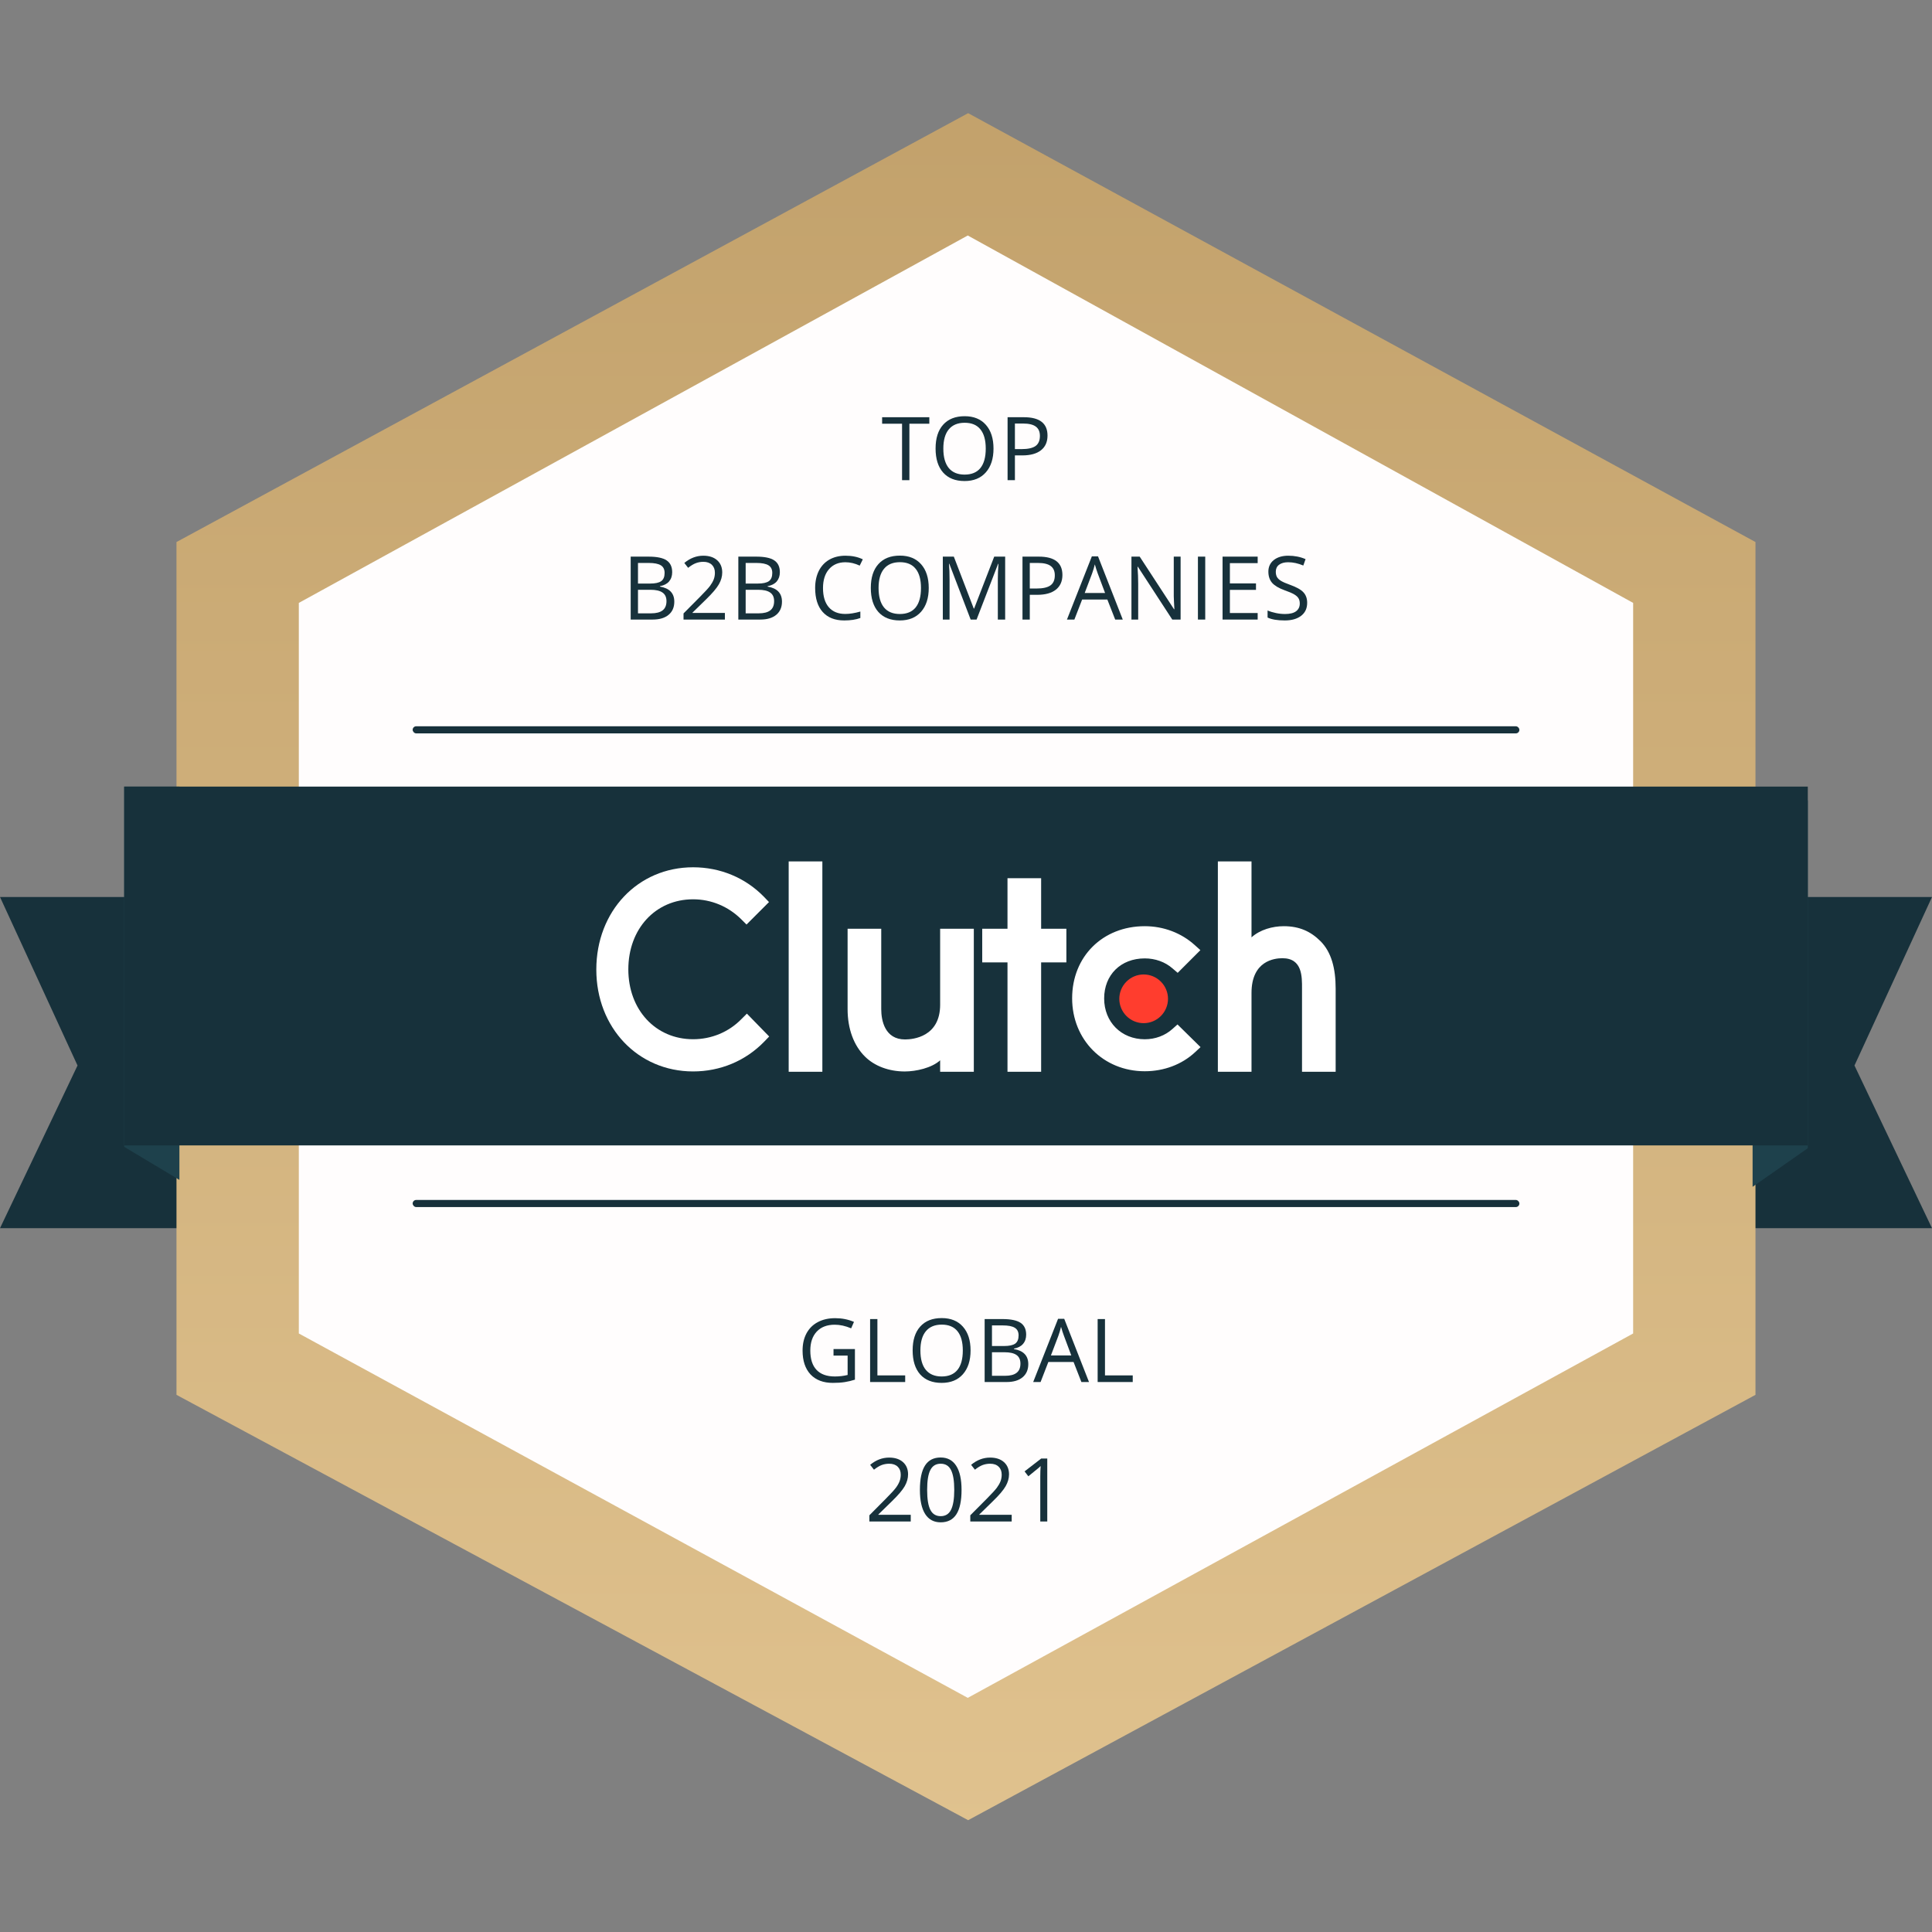 <svg width="63" height="63" viewBox="0 0 63 63" fill="none" xmlns="http://www.w3.org/2000/svg">
<rect x="0" y="0" width="63" height="63" fill="#808080" stroke="none"/>
<path d="M0 29.25H5.85V40.05H0L2.528 34.745L0 29.25Z" fill="#17313B"/>
<path d="M63 29.25H57.15V40.05H63L60.472 34.745L63 29.25Z" fill="#17313B"/>
<path d="M5.755 17.675L31.57 3.69L57.244 17.675V45.484L31.57 59.354L5.755 45.484V17.675Z" fill="url(#paint0_linear_1_6547)"/>
<path d="M9.744 19.66L31.558 7.679L53.255 19.66V43.483L31.558 55.365L9.744 43.483V19.66Z" fill="#FFFDFD"/>
<path d="M29.654 15.658H29.415V13.817H28.765V13.605H30.304V13.817H29.654V15.658Z" fill="#17313B"/>
<path d="M32.397 14.628C32.397 14.957 32.313 15.215 32.147 15.403C31.981 15.592 31.75 15.686 31.454 15.686C31.152 15.686 30.919 15.594 30.754 15.409C30.59 15.224 30.508 14.963 30.508 14.626C30.508 14.291 30.59 14.032 30.755 13.849C30.92 13.665 31.154 13.572 31.457 13.572C31.752 13.572 31.983 13.666 32.148 13.853C32.314 14.04 32.397 14.299 32.397 14.628ZM30.761 14.628C30.761 14.906 30.82 15.117 30.938 15.262C31.057 15.405 31.229 15.476 31.454 15.476C31.682 15.476 31.854 15.405 31.97 15.262C32.086 15.118 32.144 14.907 32.144 14.628C32.144 14.352 32.086 14.143 31.97 14.001C31.855 13.857 31.684 13.786 31.457 13.786C31.23 13.786 31.057 13.858 30.938 14.002C30.82 14.145 30.761 14.354 30.761 14.628Z" fill="#17313B"/>
<path d="M34.158 14.203C34.158 14.411 34.087 14.571 33.944 14.683C33.803 14.794 33.6 14.85 33.336 14.85H33.095V15.658H32.856V13.605H33.388C33.901 13.605 34.158 13.804 34.158 14.203ZM33.095 14.645H33.309C33.521 14.645 33.674 14.611 33.769 14.543C33.863 14.474 33.91 14.365 33.91 14.214C33.91 14.078 33.866 13.977 33.777 13.911C33.688 13.844 33.55 13.811 33.361 13.811H33.095V14.645Z" fill="#17313B"/>
<path d="M20.566 18.151H21.145C21.418 18.151 21.615 18.191 21.737 18.273C21.858 18.354 21.919 18.483 21.919 18.659C21.919 18.78 21.885 18.881 21.817 18.961C21.749 19.039 21.651 19.09 21.52 19.114V19.128C21.832 19.181 21.988 19.345 21.988 19.619C21.988 19.803 21.926 19.946 21.801 20.049C21.678 20.152 21.505 20.203 21.282 20.203H20.566V18.151ZM20.804 19.029H21.198C21.366 19.029 21.487 19.003 21.561 18.951C21.635 18.898 21.672 18.808 21.672 18.683C21.672 18.567 21.631 18.485 21.549 18.434C21.466 18.383 21.335 18.357 21.155 18.357H20.804V19.029ZM20.804 19.232V20H21.233C21.398 20 21.523 19.968 21.606 19.904C21.69 19.84 21.733 19.739 21.733 19.602C21.733 19.475 21.689 19.381 21.603 19.322C21.518 19.262 21.388 19.232 21.213 19.232H20.804Z" fill="#17313B"/>
<path d="M23.638 20.203H22.289V20.003L22.829 19.459C22.994 19.293 23.103 19.174 23.155 19.103C23.207 19.031 23.247 18.962 23.273 18.895C23.299 18.827 23.312 18.755 23.312 18.677C23.312 18.567 23.279 18.481 23.213 18.417C23.146 18.353 23.054 18.32 22.936 18.32C22.851 18.32 22.77 18.334 22.693 18.363C22.617 18.391 22.532 18.442 22.439 18.516L22.315 18.357C22.504 18.2 22.71 18.121 22.933 18.121C23.126 18.121 23.277 18.171 23.387 18.27C23.496 18.368 23.551 18.501 23.551 18.667C23.551 18.797 23.515 18.926 23.442 19.053C23.369 19.181 23.232 19.342 23.032 19.537L22.582 19.976V19.987H23.638V20.203Z" fill="#17313B"/>
<path d="M24.076 18.151H24.656C24.929 18.151 25.126 18.191 25.247 18.273C25.369 18.354 25.43 18.483 25.43 18.659C25.43 18.78 25.396 18.881 25.328 18.961C25.26 19.039 25.161 19.09 25.031 19.114V19.128C25.343 19.181 25.499 19.345 25.499 19.619C25.499 19.803 25.436 19.946 25.312 20.049C25.188 20.152 25.015 20.203 24.792 20.203H24.076V18.151ZM24.315 19.029H24.708C24.877 19.029 24.998 19.003 25.072 18.951C25.146 18.898 25.183 18.808 25.183 18.683C25.183 18.567 25.142 18.485 25.059 18.434C24.977 18.383 24.846 18.357 24.666 18.357H24.315V19.029ZM24.315 19.232V20H24.743C24.909 20 25.034 19.968 25.117 19.904C25.201 19.84 25.243 19.739 25.243 19.602C25.243 19.475 25.2 19.381 25.114 19.322C25.029 19.262 24.899 19.232 24.724 19.232H24.315Z" fill="#17313B"/>
<path d="M27.567 18.334C27.342 18.334 27.163 18.41 27.032 18.561C26.902 18.71 26.837 18.916 26.837 19.177C26.837 19.446 26.9 19.654 27.025 19.8C27.152 19.947 27.331 20.02 27.564 20.02C27.708 20.02 27.871 19.994 28.055 19.942V20.152C27.912 20.205 27.737 20.232 27.528 20.232C27.226 20.232 26.992 20.14 26.827 19.956C26.663 19.773 26.581 19.512 26.581 19.174C26.581 18.963 26.621 18.777 26.699 18.618C26.779 18.459 26.893 18.336 27.042 18.25C27.192 18.164 27.368 18.121 27.57 18.121C27.785 18.121 27.974 18.16 28.135 18.239L28.034 18.444C27.878 18.371 27.723 18.334 27.567 18.334Z" fill="#17313B"/>
<path d="M30.285 19.174C30.285 19.503 30.201 19.761 30.035 19.949C29.869 20.137 29.638 20.232 29.342 20.232C29.04 20.232 28.806 20.139 28.642 19.955C28.478 19.77 28.396 19.508 28.396 19.171C28.396 18.837 28.478 18.578 28.643 18.395C28.808 18.21 29.042 18.118 29.345 18.118C29.64 18.118 29.87 18.212 30.036 18.399C30.202 18.586 30.285 18.845 30.285 19.174ZM28.649 19.174C28.649 19.452 28.708 19.663 28.826 19.808C28.944 19.951 29.117 20.022 29.342 20.022C29.57 20.022 29.742 19.951 29.858 19.808C29.974 19.664 30.032 19.453 30.032 19.174C30.032 18.898 29.974 18.689 29.858 18.547C29.742 18.403 29.572 18.332 29.345 18.332C29.118 18.332 28.944 18.404 28.826 18.548C28.708 18.691 28.649 18.9 28.649 19.174Z" fill="#17313B"/>
<path d="M31.652 20.203L30.956 18.384H30.945C30.958 18.528 30.964 18.699 30.964 18.898V20.203H30.744V18.151H31.103L31.753 19.844H31.765L32.42 18.151H32.777V20.203H32.538V18.881C32.538 18.729 32.545 18.564 32.558 18.386H32.547L31.845 20.203H31.652Z" fill="#17313B"/>
<path d="M34.644 18.749C34.644 18.956 34.572 19.117 34.43 19.229C34.289 19.34 34.086 19.396 33.822 19.396H33.58V20.203H33.342V18.151H33.874C34.387 18.151 34.644 18.35 34.644 18.749ZM33.58 19.191H33.795C34.007 19.191 34.16 19.157 34.255 19.088C34.349 19.02 34.396 18.911 34.396 18.76C34.396 18.624 34.352 18.523 34.263 18.457C34.174 18.39 34.035 18.357 33.847 18.357H33.58V19.191Z" fill="#17313B"/>
<path d="M36.365 20.203L36.109 19.55H35.287L35.034 20.203H34.792L35.604 18.142H35.805L36.612 20.203H36.365ZM36.035 19.336L35.796 18.7C35.766 18.619 35.734 18.52 35.701 18.403C35.68 18.493 35.651 18.592 35.612 18.7L35.371 19.336H36.035Z" fill="#17313B"/>
<path d="M38.498 20.203H38.226L37.104 18.48H37.093C37.108 18.683 37.115 18.868 37.115 19.037V20.203H36.895V18.151H37.164L38.283 19.866H38.295C38.293 19.841 38.288 19.76 38.282 19.624C38.275 19.486 38.273 19.388 38.275 19.329V18.151H38.498V20.203Z" fill="#17313B"/>
<path d="M39.063 20.203V18.151H39.301V20.203H39.063Z" fill="#17313B"/>
<path d="M41.011 20.203H39.866V18.151H41.011V18.363H40.105V19.024H40.956V19.235H40.105V19.99H41.011V20.203Z" fill="#17313B"/>
<path d="M42.625 19.657C42.625 19.838 42.56 19.979 42.429 20.08C42.298 20.181 42.12 20.232 41.895 20.232C41.652 20.232 41.465 20.2 41.334 20.137V19.907C41.418 19.943 41.51 19.971 41.609 19.991C41.708 20.012 41.806 20.022 41.904 20.022C42.063 20.022 42.183 19.992 42.263 19.933C42.344 19.872 42.384 19.787 42.384 19.68C42.384 19.609 42.369 19.55 42.34 19.506C42.312 19.46 42.264 19.418 42.197 19.379C42.131 19.341 42.029 19.297 41.892 19.249C41.701 19.18 41.565 19.099 41.482 19.006C41.401 18.912 41.36 18.79 41.36 18.639C41.36 18.481 41.42 18.355 41.538 18.261C41.657 18.168 41.815 18.121 42.01 18.121C42.214 18.121 42.402 18.158 42.573 18.233L42.499 18.441C42.33 18.37 42.165 18.334 42.005 18.334C41.878 18.334 41.78 18.362 41.708 18.416C41.637 18.47 41.602 18.546 41.602 18.642C41.602 18.713 41.615 18.772 41.641 18.817C41.667 18.862 41.711 18.904 41.773 18.942C41.836 18.98 41.931 19.022 42.059 19.067C42.275 19.144 42.423 19.227 42.503 19.315C42.585 19.403 42.625 19.517 42.625 19.657Z" fill="#17313B"/>
<path d="M27.18 43.991H27.878V44.989C27.77 45.024 27.659 45.05 27.547 45.068C27.434 45.086 27.304 45.094 27.157 45.094C26.846 45.094 26.604 45.002 26.43 44.818C26.257 44.632 26.171 44.373 26.171 44.04C26.171 43.826 26.213 43.64 26.298 43.48C26.385 43.319 26.508 43.196 26.669 43.112C26.83 43.026 27.019 42.984 27.235 42.984C27.454 42.984 27.658 43.024 27.847 43.105L27.755 43.315C27.569 43.236 27.391 43.197 27.22 43.197C26.97 43.197 26.774 43.272 26.634 43.42C26.494 43.569 26.423 43.776 26.423 44.04C26.423 44.317 26.491 44.527 26.626 44.67C26.761 44.813 26.96 44.885 27.223 44.885C27.365 44.885 27.504 44.869 27.64 44.836V44.204H27.18V43.991Z" fill="#17313B"/>
<path d="M28.373 45.066V43.013H28.611V44.85H29.517V45.066H28.373Z" fill="#17313B"/>
<path d="M31.649 44.037C31.649 44.366 31.565 44.624 31.399 44.812C31.233 45 31.002 45.094 30.706 45.094C30.404 45.094 30.171 45.002 30.006 44.818C29.842 44.632 29.76 44.371 29.76 44.034C29.76 43.7 29.842 43.441 30.007 43.258C30.172 43.073 30.406 42.981 30.709 42.981C31.004 42.981 31.235 43.075 31.4 43.262C31.566 43.449 31.649 43.707 31.649 44.037ZM30.013 44.037C30.013 44.315 30.072 44.526 30.19 44.67C30.309 44.813 30.481 44.885 30.706 44.885C30.934 44.885 31.106 44.813 31.222 44.67C31.338 44.527 31.396 44.316 31.396 44.037C31.396 43.761 31.338 43.552 31.222 43.409C31.107 43.266 30.936 43.194 30.709 43.194C30.482 43.194 30.309 43.267 30.19 43.411C30.072 43.554 30.013 43.763 30.013 44.037Z" fill="#17313B"/>
<path d="M32.108 43.013H32.688C32.96 43.013 33.157 43.054 33.279 43.135C33.401 43.217 33.462 43.346 33.462 43.522C33.462 43.643 33.428 43.744 33.359 43.824C33.292 43.902 33.193 43.953 33.063 43.977V43.991C33.375 44.044 33.531 44.208 33.531 44.482C33.531 44.666 33.468 44.809 33.344 44.912C33.22 45.015 33.047 45.066 32.824 45.066H32.108V43.013ZM32.347 43.892H32.74C32.908 43.892 33.03 43.866 33.104 43.814C33.178 43.76 33.215 43.671 33.215 43.545C33.215 43.43 33.173 43.347 33.091 43.297C33.009 43.245 32.877 43.22 32.698 43.22H32.347V43.892ZM32.347 44.095V44.863H32.775C32.941 44.863 33.065 44.831 33.148 44.767C33.233 44.703 33.275 44.602 33.275 44.465C33.275 44.338 33.232 44.244 33.146 44.184C33.06 44.124 32.93 44.095 32.755 44.095H32.347Z" fill="#17313B"/>
<path d="M35.263 45.066L35.008 44.413H34.185L33.932 45.066H33.691L34.502 43.005H34.703L35.511 45.066H35.263ZM34.933 44.199L34.695 43.562C34.664 43.482 34.632 43.383 34.599 43.266C34.579 43.356 34.549 43.455 34.511 43.562L34.269 44.199H34.933Z" fill="#17313B"/>
<path d="M35.793 45.066V43.013H36.032V44.85H36.937V45.066H35.793Z" fill="#17313B"/>
<path d="M29.698 49.613H28.349V49.412L28.889 48.868C29.054 48.702 29.163 48.583 29.215 48.512C29.268 48.441 29.307 48.371 29.333 48.304C29.359 48.236 29.372 48.164 29.372 48.086C29.372 47.977 29.339 47.89 29.273 47.827C29.206 47.762 29.114 47.73 28.996 47.73C28.911 47.73 28.83 47.744 28.753 47.772C28.677 47.8 28.593 47.851 28.499 47.925L28.375 47.766C28.564 47.609 28.77 47.53 28.993 47.53C29.186 47.53 29.337 47.58 29.447 47.679C29.556 47.777 29.611 47.91 29.611 48.076C29.611 48.206 29.575 48.335 29.502 48.463C29.429 48.59 29.292 48.751 29.092 48.946L28.642 49.385V49.396H29.698V49.613Z" fill="#17313B"/>
<path d="M31.355 48.583C31.355 48.938 31.299 49.203 31.187 49.378C31.075 49.553 30.904 49.641 30.674 49.641C30.453 49.641 30.285 49.551 30.17 49.373C30.055 49.193 29.997 48.93 29.997 48.583C29.997 48.226 30.053 47.96 30.165 47.787C30.276 47.614 30.446 47.527 30.674 47.527C30.897 47.527 31.066 47.618 31.181 47.798C31.297 47.979 31.355 48.241 31.355 48.583ZM30.233 48.583C30.233 48.882 30.268 49.1 30.339 49.236C30.409 49.372 30.521 49.44 30.674 49.44C30.83 49.44 30.942 49.371 31.011 49.233C31.081 49.095 31.117 48.878 31.117 48.583C31.117 48.288 31.081 48.073 31.011 47.936C30.942 47.798 30.83 47.73 30.674 47.73C30.521 47.73 30.409 47.797 30.339 47.933C30.268 48.068 30.233 48.285 30.233 48.583Z" fill="#17313B"/>
<path d="M32.99 49.613H31.64V49.412L32.181 48.868C32.346 48.702 32.454 48.583 32.507 48.512C32.559 48.441 32.599 48.371 32.625 48.304C32.651 48.236 32.664 48.164 32.664 48.086C32.664 47.977 32.631 47.89 32.564 47.827C32.498 47.762 32.406 47.73 32.288 47.73C32.203 47.73 32.122 47.744 32.045 47.772C31.969 47.8 31.884 47.851 31.791 47.925L31.667 47.766C31.856 47.609 32.062 47.53 32.285 47.53C32.478 47.53 32.629 47.58 32.739 47.679C32.848 47.777 32.903 47.91 32.903 48.076C32.903 48.206 32.866 48.335 32.793 48.463C32.72 48.59 32.584 48.751 32.383 48.946L31.934 49.385V49.396H32.99V49.613Z" fill="#17313B"/>
<path d="M34.15 49.613H33.922V48.149C33.922 48.028 33.926 47.913 33.934 47.804C33.914 47.824 33.892 47.844 33.868 47.866C33.843 47.887 33.732 47.979 33.533 48.14L33.41 47.98L33.953 47.56H34.15V49.613Z" fill="#17313B"/>
<path d="M4.05 25.65H5.85V38.475L4.05 37.397V25.65Z" fill="#1E414C"/>
<path d="M58.95 26.1H57.15V38.7L58.95 37.442V26.1Z" fill="#1E414C"/>
<rect x="4.05" y="25.65" width="54.9" height="11.7" fill="#17313B"/>
<g clip-path="url(#clip0_1_6547)">
<path d="M25.718 28.089H26.816V34.949H25.718V28.089ZM30.657 32.761C30.657 33.811 29.775 33.895 29.512 33.895C28.856 33.895 28.736 33.281 28.736 32.91V30.285H27.639V32.904C27.639 33.555 27.843 34.092 28.201 34.449C28.517 34.766 28.991 34.939 29.504 34.939C29.868 34.939 30.383 34.825 30.657 34.575V34.949H31.755V30.285H30.657V32.761ZM33.95 28.638H32.853V30.285H32.029V31.382H32.853V34.949H33.95V31.382H34.773V30.285H33.95V28.638ZM38.23 33.555C37.991 33.769 37.675 33.889 37.329 33.889C36.566 33.889 36.005 33.328 36.005 32.558C36.005 31.788 36.548 31.252 37.329 31.252C37.669 31.252 37.991 31.365 38.236 31.58L38.403 31.723L39.143 30.983L38.957 30.816C38.522 30.423 37.944 30.202 37.329 30.202C35.957 30.202 34.961 31.192 34.961 32.553C34.961 33.907 35.981 34.932 37.329 34.932C37.955 34.932 38.539 34.712 38.969 34.312L39.148 34.145L38.397 33.406L38.23 33.555ZM43.06 30.691C42.744 30.375 42.374 30.202 41.861 30.202C41.497 30.202 41.085 30.316 40.81 30.566V28.089H39.713V34.949H40.81V32.38C40.81 31.33 41.556 31.246 41.819 31.246C42.475 31.246 42.457 31.861 42.457 32.231V34.949H43.554V32.236C43.554 31.586 43.418 31.049 43.06 30.691Z" fill="white"/>
<path d="M37.293 31.776C37.504 31.776 37.705 31.86 37.854 32.009C38.003 32.158 38.087 32.359 38.087 32.57C38.087 32.78 38.003 32.982 37.854 33.131C37.705 33.28 37.504 33.364 37.293 33.364C37.083 33.364 36.881 33.28 36.732 33.131C36.583 32.982 36.499 32.78 36.499 32.57C36.499 32.359 36.583 32.158 36.732 32.009C36.881 31.86 37.083 31.776 37.293 31.776Z" fill="#FF3D2E"/>
<path d="M24.182 33.226C23.764 33.656 23.197 33.888 22.601 33.888C21.378 33.888 20.489 32.928 20.489 31.61C20.489 30.285 21.378 29.325 22.601 29.325C23.192 29.325 23.752 29.558 24.176 29.981L24.343 30.148L25.076 29.415L24.915 29.247C24.307 28.621 23.484 28.281 22.601 28.281C20.799 28.281 19.445 29.713 19.445 31.616C19.445 33.512 20.805 34.938 22.601 34.938C23.49 34.938 24.313 34.593 24.921 33.966L25.082 33.799L24.355 33.053L24.182 33.226Z" fill="white"/>
</g>
<rect x="13.456" y="23.683" width="36.089" height="0.232" rx="0.116" fill="#17313B"/>
<rect x="13.456" y="39.129" width="36.089" height="0.232" rx="0.116" fill="#17313B"/>
<defs>
<linearGradient id="paint0_linear_1_6547" x1="31.5" y1="1.046" x2="31.5" y2="76.981" gradientUnits="userSpaceOnUse">
<stop stop-color="#C1A06A"/>
<stop offset="1" stop-color="#E9CC99"/>
</linearGradient>
<clipPath id="clip0_1_6547">
<rect width="24.121" height="6.86" fill="white" transform="translate(19.439 28.089)"/>
</clipPath>
</defs>
</svg>

